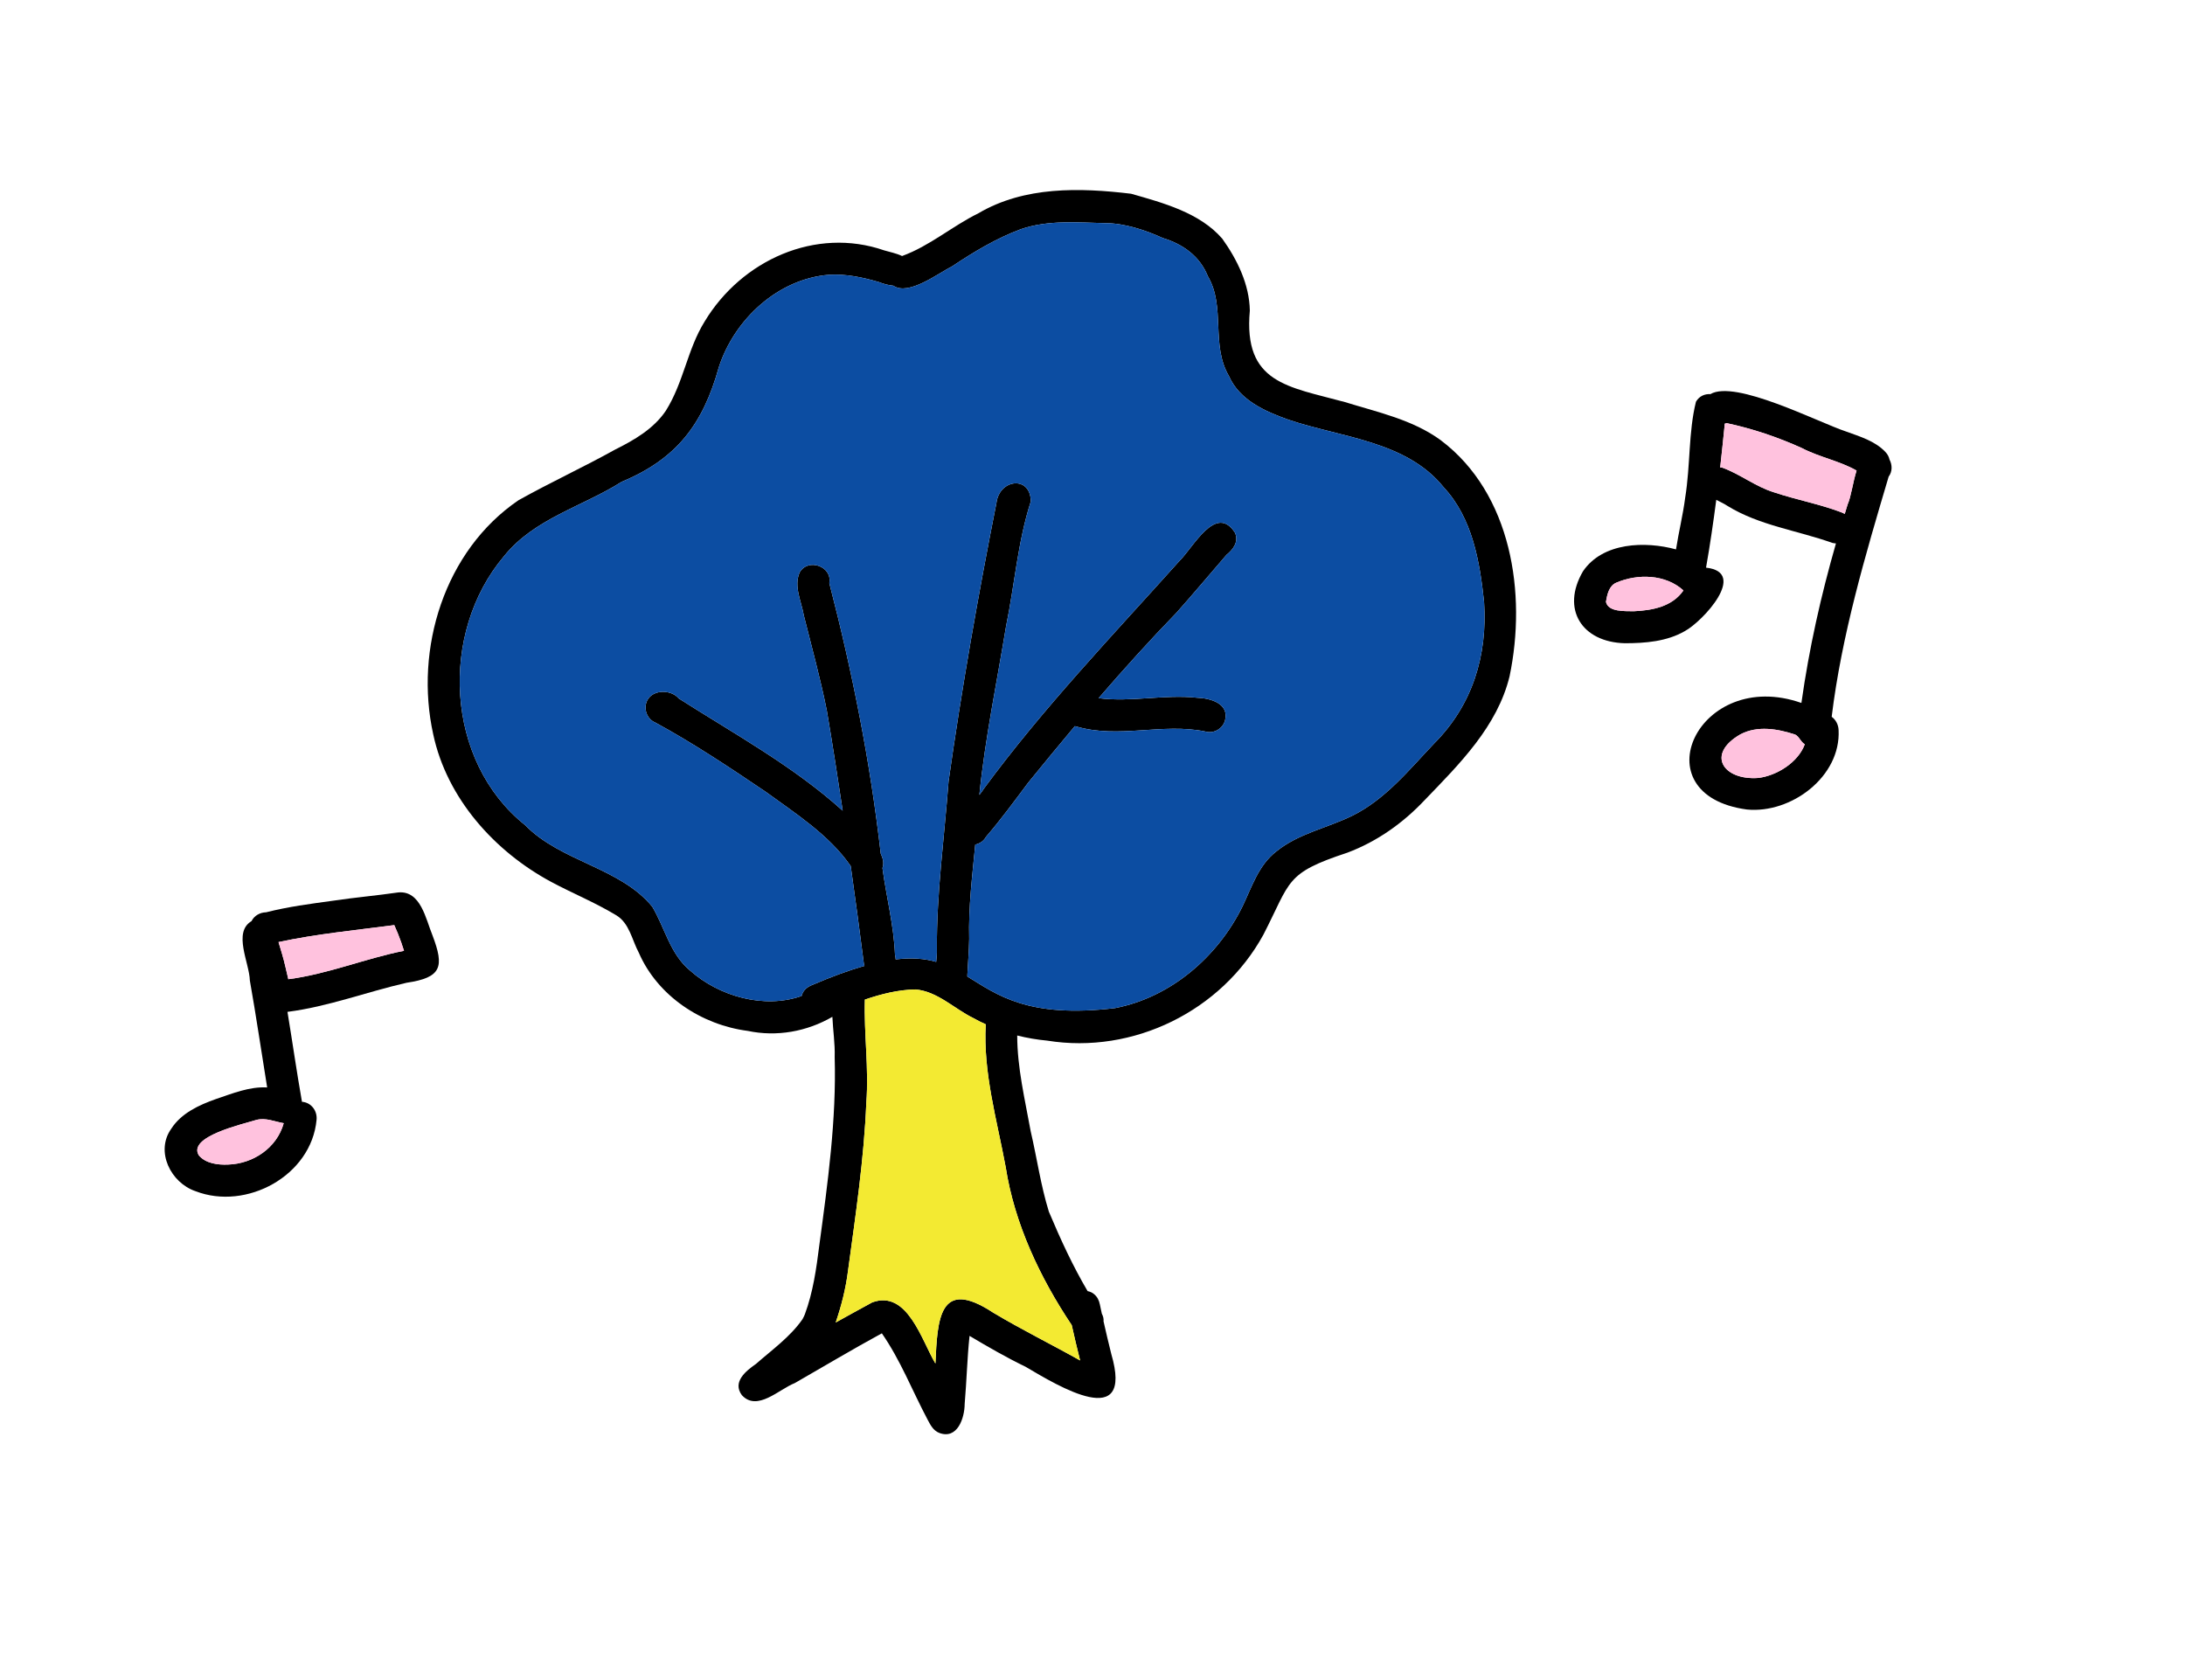 <?xml version="1.0" encoding="UTF-8"?>
<svg id="Calque_12" data-name="Calque 12" xmlns="http://www.w3.org/2000/svg" viewBox="0 0 256.15 196.89">
  <path d="M168.9,51.6c-3.31-2.42-7.4-3.28-11.24-4.47-6.66-1.82-11.92-2.18-11.14-10.72-.05-3.07-1.48-5.98-3.23-8.43-2.64-3.05-6.94-4.2-10.69-5.27-6.02-.72-12.5-.89-17.9,2.29-3.07,1.51-5.72,3.84-8.95,5.01-.64-.31-1.44-.47-2.09-.66-8.04-2.79-16.72,1.15-21.05,8.33-2.04,3.28-2.45,7.11-4.55,10.46-1.43,2.13-3.72,3.45-5.97,4.57-3.59,2-7.69,3.9-11.31,5.93-8.68,5.91-12.22,17.41-9.99,27.45,1.6,7.49,7.18,13.71,13.82,17.28,2.6,1.39,5.06,2.37,7.64,3.92,1.55.94,1.84,2.91,2.64,4.39,2.21,5.08,7.35,8.46,12.77,9.16,3.4.72,6.94.08,9.92-1.65.07,1.57.32,3.16.27,4.72.21,7.35-.8,14.66-1.8,22.04-.35,2.76-.73,5.51-1.7,8.12-.04.08-.08.17-.11.25-.06.1-.11.2-.16.31-1.44,2.08-3.57,3.59-5.46,5.25-1.19.83-2.79,2.11-1.65,3.66,1.8,1.96,4.36-.7,6.21-1.42,3.4-1.95,6.76-3.96,10.2-5.83,2.2,3.17,3.53,6.66,5.37,10.13.33.62.65,1.26,1.35,1.54,2.13.81,2.98-1.72,2.99-3.4.23-2.66.29-5.32.57-7.97,2.15,1.28,4.32,2.53,6.57,3.62,3.83,2.26,12.73,7.68,10.05-1.49-.32-1.27-.62-2.55-.91-3.83.03-.3-.04-.6-.2-.9-.07-.36-.16-.72-.23-1.08-.1-.49-.3-.91-.7-1.23-.22-.19-.48-.28-.74-.34-1.74-2.96-3.14-5.99-4.54-9.31-.96-3.11-1.38-6.2-2.13-9.42-.67-3.71-1.58-7.45-1.58-11.23,1.16.29,2.33.49,3.52.6,10.08,1.63,20.44-3.47,25.34-12.42,3.26-6.34,2.51-7.19,9.84-9.61,3.49-1.31,6.54-3.48,9.08-6.18,4.07-4.22,8.51-8.62,9.94-14.5,2.02-9.67.25-21.41-8.07-27.67ZM125.64,155.33c.31,1.38.63,2.76.98,4.14-3.43-1.93-6.77-3.56-10.2-5.61-6.34-4.17-6.52.81-6.76,5.97-1.61-2.69-3.28-8.67-7.4-7.17-1.43.78-2.86,1.56-4.29,2.36.67-1.96,1.18-3.97,1.44-6.03.89-6.56,1.88-13.13,2.15-19.75.31-4.03-.29-8.07-.17-12.07,1.92-.65,3.89-1.15,5.92-1.19,2.59.22,4.53,2.25,6.78,3.35.48.27.97.52,1.47.74-.32,5.66,1.32,11.23,2.34,16.74,1.03,6.63,4.02,12.96,7.74,18.52ZM168.1,87.18c-2.93,3.08-5.71,6.55-9.61,8.46-2.93,1.43-6.3,2.07-8.87,4.17-2.09,1.61-2.87,4.18-3.97,6.46-2.91,5.9-8.4,10.64-14.94,11.9-10.22,1.22-13.82-1.57-17.3-3.7,0-.04,0-.08-.01-.11.07-1.44.2-2.87.22-4.31-.1-3.71.36-7.37.71-11.05.52-.11,1-.42,1.26-.91,1.75-2.03,3.33-4.19,4.94-6.34,1.83-2.25,3.64-4.45,5.47-6.63.06.01.12.03.18.04,4.98,1.46,10.1-.45,15.13.59.96.28,2.03-.31,2.3-1.3.52-1.98-1.71-2.61-3.25-2.66-3.86-.42-7.72.54-11.57.05,2.93-3.39,5.94-6.73,9.14-10.03,1.99-2.23,3.9-4.52,5.85-6.77.78-.63,1.47-1.54,1-2.59-2.23-3.48-4.9,1.74-6.52,3.31-7.82,8.72-15.97,17.23-22.93,26.7-.14.23-.32.47-.52.72.67-6.61,2.05-13.2,3.13-19.77,1-4.86,1.37-9.9,2.9-14.63-.02-3.06-3.69-2.66-4.03.19-2.14,10.81-4.06,21.7-5.61,32.62-.49,6.56-1.41,13.07-1.37,19.65.02.5-.03,1-.08,1.51-1.31-.38-2.82-.52-4.75-.29-.01-.18-.03-.37-.08-.55-.14-3.43-1.01-6.76-1.47-10.16.2-.53.07-1.12-.2-1.69-1.23-10.72-3.32-21.26-6.03-31.71.38-1.97-2.52-2.98-3.48-1.24-.71,1.62.21,3.38.49,5.02.93,3.71,1.95,7.41,2.7,11.16.66,3.88,1.27,7.81,1.86,11.74-5.73-5.18-12.65-8.97-19.21-13.15-.98-1.17-3.41-1.08-3.84.58-.24.88.21,1.88,1.07,2.23,4.42,2.4,8.76,5.29,12.98,8.14,3.43,2.5,7.43,5.05,9.94,8.69.54,3.82,1.06,7.63,1.54,11.42.02.1.05.19.07.28-1.79.51-3.84,1.25-6.27,2.3-.64.28-.98.74-1.1,1.23-4.38,1.54-9.66.06-13.08-2.99-2.33-1.92-2.94-4.98-4.42-7.47-3.76-4.61-10.71-5.26-14.91-9.57-9.39-7.49-10.08-22.53-2.48-31.52,3.53-4.4,9.16-5.8,13.78-8.71,6.47-2.71,9.53-6.72,11.41-13.45,1.81-5.58,6.89-10.34,12.89-10.83,1.99-.12,3.96.29,5.86.85.54.21,1.14.38,1.71.43,1.78,1.23,5.26-1.46,6.9-2.28,2.55-1.7,5.2-3.29,8.08-4.36,3.19-1.08,6.61-.77,9.92-.69,2.16,0,4.65.81,6.68,1.74,2.36.71,4.35,2.13,5.29,4.48,2.11,3.6.32,8.05,2.47,11.7,1.24,2.82,4.22,4.14,6.96,5.11,6.2,2.11,13.82,2.48,18.21,7.92,3.37,3.61,4.24,8.71,4.74,13.46.41,6.26-1.34,12.07-5.88,16.61Z"/>
  <path d="M126.62,159.47c-3.43-1.93-6.77-3.56-10.2-5.61-6.34-4.17-6.52.81-6.76,5.97-1.61-2.69-3.28-8.67-7.4-7.17-1.43.78-2.86,1.56-4.29,2.36.67-1.96,1.18-3.97,1.44-6.03.89-6.56,1.88-13.13,2.15-19.75.31-4.03-.29-8.07-.17-12.07,1.92-.65,3.89-1.15,5.92-1.19,2.59.22,4.53,2.25,6.78,3.35.48.27.97.52,1.47.74-.32,5.66,1.32,11.23,2.34,16.74,1.03,6.63,4.02,12.96,7.74,18.52.31,1.38.63,2.76.98,4.14Z" fill="#f3ea32"/>
  <path d="M168.1,87.18c-2.93,3.08-5.71,6.55-9.61,8.46-2.93,1.43-6.3,2.07-8.87,4.17-2.09,1.61-2.87,4.18-3.97,6.46-2.91,5.9-8.4,10.64-14.94,11.9-10.22,1.22-13.82-1.57-17.3-3.7,0-.04,0-.08-.01-.11.07-1.44.2-2.87.22-4.31-.1-3.71.36-7.37.71-11.05.52-.11,1-.42,1.26-.91,1.75-2.03,3.33-4.19,4.94-6.34,1.83-2.25,3.64-4.45,5.47-6.63.06.01.12.03.18.04,4.98,1.46,10.1-.45,15.13.59.96.28,2.03-.31,2.3-1.3.52-1.98-1.71-2.61-3.25-2.66-3.86-.42-7.72.54-11.57.05,2.93-3.39,5.94-6.73,9.14-10.03,1.99-2.23,3.9-4.52,5.85-6.77.78-.63,1.47-1.54,1-2.59-2.23-3.48-4.9,1.74-6.52,3.31-7.82,8.72-15.97,17.23-22.93,26.7-.14.23-.32.47-.52.72.67-6.61,2.05-13.2,3.13-19.77,1-4.86,1.37-9.9,2.9-14.63-.02-3.06-3.69-2.66-4.03.19-2.14,10.81-4.06,21.7-5.61,32.62-.49,6.56-1.41,13.07-1.37,19.65.02.5-.03,1-.08,1.51-1.31-.38-2.82-.52-4.75-.29-.01-.18-.03-.37-.08-.55-.14-3.43-1.01-6.76-1.47-10.16.2-.53.07-1.12-.2-1.69-1.23-10.72-3.32-21.26-6.03-31.71.38-1.97-2.52-2.98-3.48-1.24-.71,1.62.21,3.38.49,5.02.93,3.71,1.95,7.41,2.7,11.16.66,3.88,1.27,7.81,1.86,11.74-5.73-5.18-12.65-8.97-19.21-13.15-.98-1.17-3.41-1.08-3.84.58-.24.88.21,1.88,1.07,2.23,4.42,2.4,8.76,5.29,12.98,8.14,3.43,2.5,7.43,5.05,9.94,8.69.54,3.82,1.06,7.63,1.54,11.42.02.1.05.19.07.28-1.79.51-3.84,1.25-6.27,2.3-.64.28-.98.74-1.1,1.23-4.38,1.54-9.66.06-13.08-2.99-2.33-1.92-2.94-4.98-4.42-7.47-3.76-4.61-10.71-5.26-14.91-9.57-9.39-7.49-10.08-22.53-2.48-31.52,3.53-4.4,9.16-5.8,13.78-8.71,6.47-2.71,9.53-6.72,11.41-13.45,1.81-5.58,6.89-10.34,12.89-10.83,1.99-.12,3.96.29,5.86.85.54.21,1.14.38,1.71.43,1.78,1.23,5.26-1.46,6.9-2.28,2.55-1.7,5.2-3.29,8.08-4.36,3.19-1.08,6.61-.77,9.92-.69,2.16,0,4.65.81,6.68,1.74,2.36.71,4.35,2.13,5.29,4.48,2.11,3.6.32,8.05,2.47,11.7,1.24,2.82,4.22,4.14,6.96,5.11,6.2,2.11,13.82,2.48,18.21,7.92,3.37,3.61,4.24,8.71,4.74,13.46.41,6.26-1.34,12.07-5.88,16.61Z" fill="#0c4da2"/>
  <path d="M50.7,109.64c-.78-1.89-1.37-5.27-4.01-5.03-2.54.37-5.1.59-7.64.97-2.68.37-5.21.69-7.86,1.36-.7.01-1.39.39-1.7,1.03-2.22,1.31-.25,4.9-.2,6.96.74,4.17,1.35,8.36,2.03,12.54-2.08-.12-4.07.71-6.01,1.36-1.98.7-4.07,1.66-5.24,3.49-1.89,2.67-.04,6.33,2.85,7.31,5.97,2.31,13.58-1.82,14.19-8.36.11-1.05-.62-2.04-1.71-2.12-.62-3.51-1.12-7.03-1.7-10.54,4.78-.61,9.28-2.34,13.96-3.41,4.11-.61,4.45-1.85,3.04-5.56ZM26.73,136.51c-1.19.05-2.61-.12-3.42-1.08-1.36-2.21,5.18-3.66,6.73-4.15,1.11-.3,2.16.2,3.22.38-.8,2.9-3.59,4.76-6.53,4.85ZM33.8,114.78c-.24-.98-.44-1.98-.73-2.95-.13-.46-.28-.93-.42-1.4,4.47-.96,9.04-1.39,13.57-1.99.3.66.57,1.33.81,2.01.11.33.22.66.33,1-4.57.91-8.92,2.73-13.56,3.33Z"/>
  <path d="M33.26,131.66c-.8,2.9-3.59,4.76-6.53,4.85-1.19.05-2.61-.12-3.42-1.08-1.36-2.21,5.18-3.66,6.73-4.15,1.11-.3,2.16.2,3.22.38Z" fill="#ffc2de"/>
  <path d="M47.36,111.45c-4.57.91-8.92,2.73-13.56,3.33-.24-.98-.44-1.98-.73-2.95-.13-.46-.28-.93-.42-1.4,4.47-.96,9.04-1.39,13.57-1.99.3.66.57,1.33.81,2.01.11.33.22.66.33,1Z" fill="#ffc2de"/>
  <path d="M221.51,53.87c-.07-.31-.21-.61-.49-.9-1.21-1.28-2.99-1.8-4.61-2.39-3.31-1.1-12.98-6.11-15.9-4.38-.65-.04-1.3.22-1.69.89-.89,3.56-.64,7.42-1.27,11.29-.26,2.01-.76,4.01-1.07,6.02-3.59-.98-8.58-.85-10.9,2.56-2.61,4.45-.13,8.31,4.89,8.44,2.4,0,4.94-.2,7.06-1.43,2.08-1.13,7.43-6.89,2.47-7.43.47-2.64.85-5.3,1.2-7.95.45.24.93.45,1.31.71,3.76,2.31,8.18,2.87,12.27,4.33.15.04.3.06.45.07-1.76,6.13-3.14,12.26-4.05,18.7-12.08-4.24-19.08,10.78-6.39,12.49,5.18.51,11.04-3.85,10.75-9.33-.03-.63-.33-1.19-.81-1.54,1.17-9.56,3.92-18.86,6.68-28.15.45-.59.43-1.38.1-2ZM191.52,71.65c-1.01-.03-2.97.12-3.25-1.09.13-.84.35-1.9,1.21-2.26,2.5-1.07,5.77-1,7.87.91-1.31,1.91-3.66,2.34-5.83,2.44ZM206.14,91.19c-4.13.31-6.18-2.78-2.11-5.11,2.01-1.06,4.37-.65,6.43.03.49.25.63.87,1.12,1.13-.78,2.12-3.25,3.67-5.44,3.95ZM216.6,59.12c-.12.37-.23.75-.34,1.12-.14-.08-.3-.16-.48-.22-2.53-.95-5.21-1.44-7.78-2.3-2.19-.66-4.01-2.16-6.14-2.92-.07,0-.13,0-.2,0,.19-1.71.37-3.42.54-5.14.08-.02.15-.03.22-.06,3.04.65,5.98,1.64,8.81,2.92,2.04,1.07,4.42,1.5,6.42,2.64-.44,1.37-.63,3.02-1.05,3.97Z"/>
  <path d="M217.65,55.15c-.44,1.37-.63,3.02-1.05,3.97-.12.37-.23.75-.34,1.12-.14-.08-.3-.16-.48-.22-2.53-.95-5.21-1.44-7.78-2.3-2.19-.66-4.01-2.16-6.14-2.92-.07,0-.13,0-.2,0,.19-1.71.37-3.42.54-5.14.08-.02.15-.03.22-.06,3.04.65,5.98,1.64,8.81,2.92,2.04,1.07,4.42,1.5,6.42,2.64Z" fill="#ffc2de"/>
  <path d="M211.58,87.24c-.78,2.12-3.25,3.67-5.44,3.95-4.13.31-6.18-2.78-2.11-5.11,2.01-1.06,4.37-.65,6.43.03.49.25.63.87,1.12,1.13Z" fill="#ffc2de"/>
  <path d="M197.35,69.21c-1.31,1.91-3.66,2.34-5.83,2.44-1.01-.03-2.97.12-3.25-1.09.13-.84.35-1.9,1.21-2.26,2.5-1.07,5.77-1,7.87.91Z" fill="#ffc2de"/>
</svg>